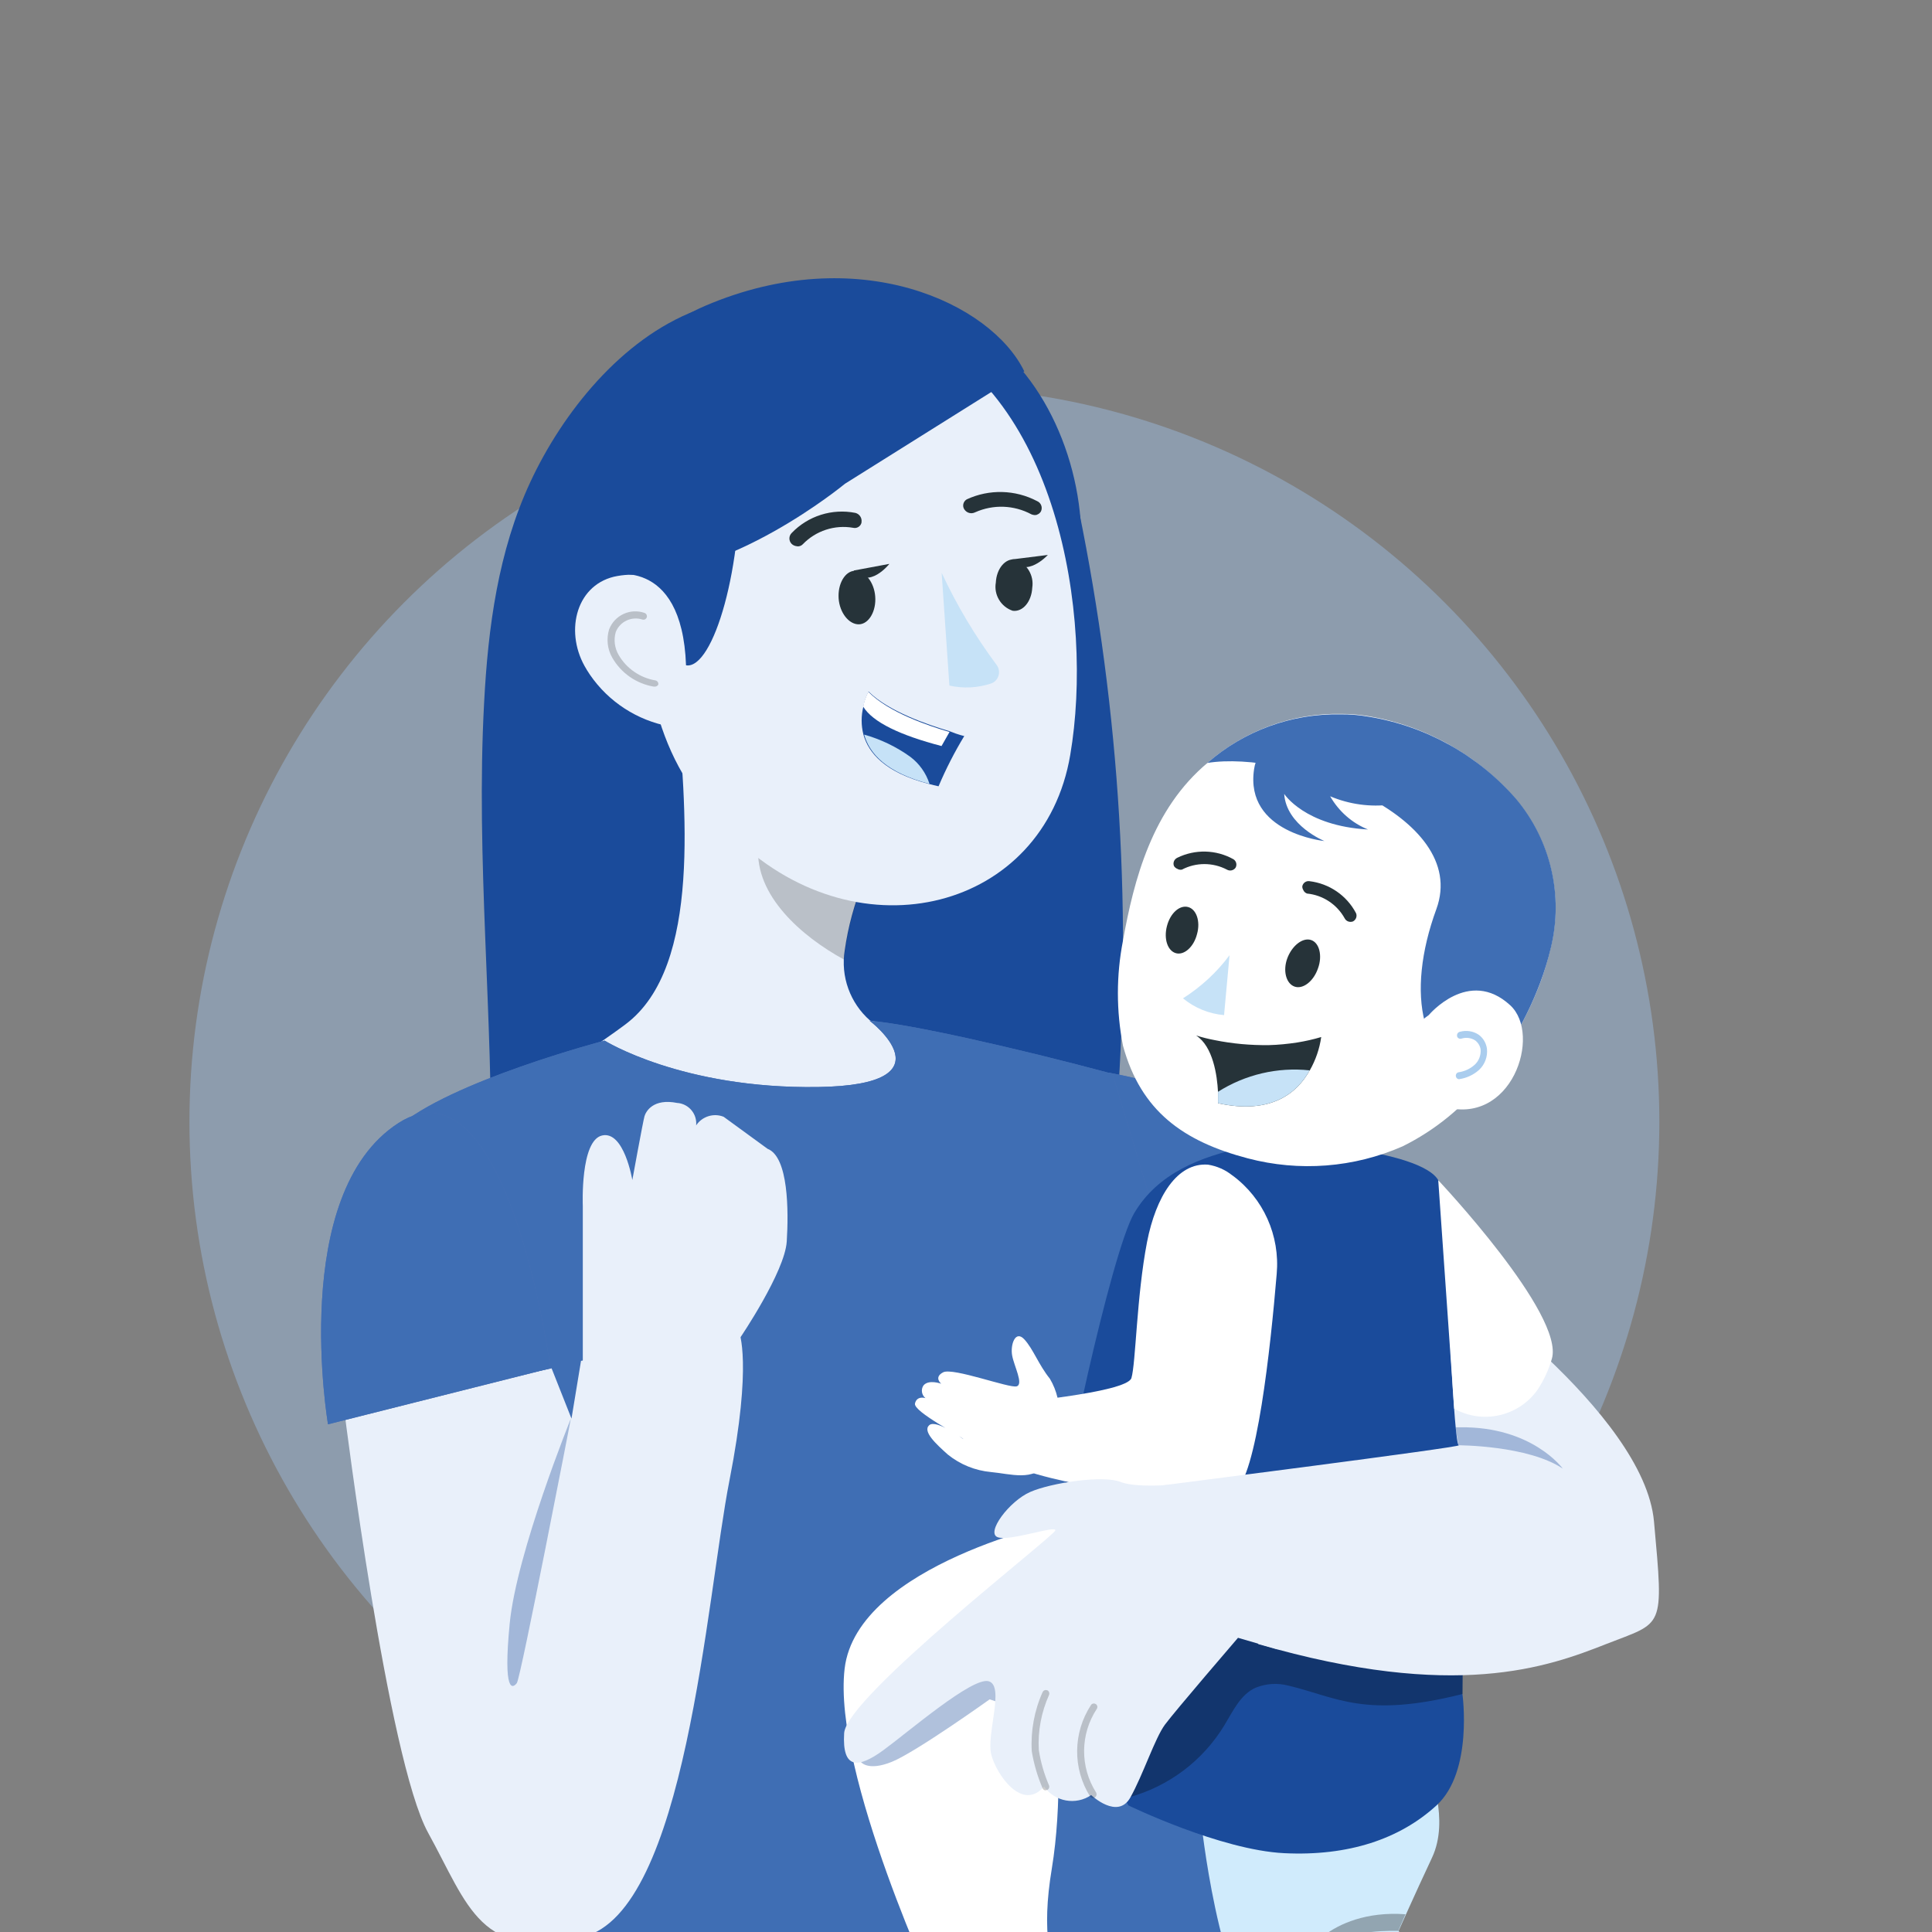 <?xml version="1.0" encoding="UTF-8"?><svg id="Capa_1" xmlns="http://www.w3.org/2000/svg" xmlns:xlink="http://www.w3.org/1999/xlink" viewBox="0 0 162.27 162.27"><rect x="0" y="0" width="162.27" height="162.27" fill="#808080" stroke="none"/><defs><style>.cls-1{clip-path:url(#clippath);}.cls-2{fill:none;}.cls-2,.cls-3,.cls-4,.cls-5,.cls-6,.cls-7,.cls-8,.cls-9,.cls-10,.cls-11,.cls-12,.cls-13,.cls-14,.cls-15,.cls-16,.cls-17,.cls-18{stroke-width:0px;}.cls-3{opacity:.2;}.cls-3,.cls-6{isolation:isolate;}.cls-3,.cls-6,.cls-18{fill:#010101;}.cls-4{opacity:.34;}.cls-4,.cls-9{fill:#1a4b9b;}.cls-5{fill:#9dbfe6;opacity:.44;}.cls-6,.cls-19{opacity:.3;}.cls-7{fill:#4c70b5;}.cls-8{fill:#263339;}.cls-10{fill:#3f6eb4;}.cls-11{fill:#d0ebfc;}.cls-12{fill:#c6e2f7;}.cls-13{fill:#aacdee;}.cls-14{fill:#fff;}.cls-15{fill:#eec1bb;}.cls-16{fill:#ebebeb;}.cls-17{fill:#e9f0fa;}</style><clipPath id="clippath"><rect class="cls-2" x="0" width="162.27" height="162.27"/></clipPath></defs><g class="cls-1"><circle class="cls-5" cx="77.64" cy="94.21" r="61.73"/><g id="freepik--background-complete--inject-471"><rect class="cls-16" x="35.35" y="93.85" width="2.99" height="2.99"/><rect class="cls-16" x="35.35" y="98.86" width="2.99" height="2.99"/><rect class="cls-16" x="35.35" y="118.89" width="2.99" height="2.99"/><rect class="cls-16" x="40.08" y="93.85" width="2.99" height="2.99"/><rect class="cls-16" x="40.08" y="98.86" width="2.99" height="2.99"/><rect class="cls-16" x="40.08" y="118.89" width="2.99" height="2.99"/><polyline class="cls-16" points="47.83 38.81 47.83 41.8 44.84 41.8"/><rect class="cls-16" x="44.84" y="43.8" width="2.99" height="2.99"/><rect class="cls-16" x="44.84" y="48.8" width="2.99" height="2.99"/><rect class="cls-16" x="44.84" y="53.82" width="2.99" height="2.99"/><rect class="cls-16" x="44.84" y="58.82" width="2.99" height="2.99"/><rect class="cls-16" x="44.84" y="63.82" width="2.99" height="2.99"/><rect class="cls-16" x="44.84" y="68.84" width="2.99" height="2.99"/><rect class="cls-16" x="44.84" y="73.84" width="2.99" height="2.99"/><rect class="cls-16" x="44.84" y="78.84" width="2.99" height="2.99"/><rect class="cls-16" x="44.84" y="83.86" width="2.99" height="2.99"/><rect class="cls-16" x="44.84" y="88.86" width="2.99" height="2.99"/><rect class="cls-16" x="44.84" y="93.85" width="2.99" height="2.99"/><rect class="cls-16" x="44.84" y="98.86" width="2.99" height="2.99"/><rect class="cls-16" x="44.84" y="103.87" width="2.99" height="2.99"/><rect class="cls-16" x="49.58" y="33.79" width="2.99" height="2.99"/><rect class="cls-16" x="49.58" y="38.81" width="2.99" height="2.99"/><rect class="cls-16" x="49.58" y="43.8" width="2.99" height="2.99"/><rect class="cls-16" x="49.58" y="48.8" width="2.99" height="2.99"/><rect class="cls-16" x="49.58" y="53.82" width="2.99" height="2.99"/><rect class="cls-16" x="49.58" y="58.82" width="2.99" height="2.99"/><rect class="cls-16" x="49.58" y="63.82" width="2.99" height="2.99"/><rect class="cls-16" x="49.58" y="78.84" width="2.99" height="2.99"/><rect class="cls-16" x="49.58" y="83.86" width="2.99" height="2.99"/><rect class="cls-16" x="49.58" y="88.86" width="2.99" height="2.99"/><rect class="cls-16" x="49.58" y="93.85" width="2.99" height="2.99"/><rect class="cls-16" x="54.31" y="28.79" width="2.99" height="2.99"/><rect class="cls-16" x="54.31" y="33.79" width="2.99" height="2.99"/><rect class="cls-16" x="54.31" y="38.81" width="2.99" height="2.99"/><rect class="cls-16" x="54.31" y="43.8" width="2.99" height="2.99"/><rect class="cls-16" x="54.31" y="48.8" width="2.99" height="2.99"/><rect class="cls-16" x="54.31" y="53.82" width="2.99" height="2.99"/><rect class="cls-16" x="54.31" y="58.82" width="2.99" height="2.99"/><rect class="cls-16" x="54.31" y="63.82" width="2.99" height="2.99"/><rect class="cls-16" x="54.31" y="78.84" width="2.99" height="2.99"/><rect class="cls-16" x="54.31" y="83.86" width="2.99" height="2.99"/><rect class="cls-16" x="54.31" y="88.86" width="2.99" height="2.99"/><rect class="cls-16" x="107.71" y="60.83" width="2.99" height="2.99"/><rect class="cls-16" x="112.46" y="60.83" width="2.99" height="2.99"/><rect class="cls-16" x="121.93" y="65.84" width="2.99" height="2.99"/><rect class="cls-16" x="121.93" y="85.87" width="2.99" height="2.99"/><rect class="cls-16" x="86.99" y="55.84" width="2.99" height="2.99"/><rect class="cls-16" x="86.99" y="60.83" width="2.99" height="2.99"/><rect class="cls-16" x="86.99" y="65.84" width="2.99" height="2.99"/><rect class="cls-16" x="86.99" y="70.85" width="2.99" height="2.99"/><rect class="cls-16" x="86.99" y="75.86" width="2.99" height="2.99"/><rect class="cls-16" x="86.99" y="80.86" width="2.99" height="2.99"/><rect class="cls-16" x="86.99" y="85.87" width="2.99" height="2.99"/><rect class="cls-16" x="86.99" y="90.88" width="2.99" height="2.99"/><rect class="cls-16" x="86.99" y="95.88" width="2.99" height="2.99"/><rect class="cls-16" x="86.99" y="100.89" width="2.99" height="2.99"/><rect class="cls-16" x="86.99" y="105.9" width="2.99" height="2.99"/><rect class="cls-16" x="86.99" y="110.89" width="2.99" height="2.99"/><rect class="cls-16" x="86.99" y="115.89" width="2.99" height="2.99"/><rect class="cls-16" x="86.99" y="125.91" width="2.99" height="2.99"/><rect class="cls-16" x="86.99" y="130.91" width="2.99" height="2.99"/><rect class="cls-16" x="86.99" y="135.93" width="2.99" height="2.99"/><rect class="cls-16" x="86.99" y="140.93" width="2.99" height="2.99"/><rect class="cls-16" x="86.99" y="150.92" width="2.99" height="2.99"/><rect class="cls-16" x="91.73" y="80.86" width="2.99" height="2.99"/><rect class="cls-16" x="91.73" y="90.88" width="2.99" height="2.99"/><rect class="cls-16" x="91.73" y="95.88" width="2.99" height="2.99"/><rect class="cls-16" x="91.73" y="100.89" width="2.99" height="2.99"/><rect class="cls-16" x="91.73" y="105.9" width="2.99" height="2.99"/><rect class="cls-16" x="91.73" y="110.89" width="2.99" height="2.99"/><rect class="cls-16" x="91.73" y="115.89" width="2.99" height="2.99"/><rect class="cls-16" x="91.73" y="130.91" width="2.99" height="2.99"/><rect class="cls-16" x="91.73" y="135.93" width="2.99" height="2.99"/><rect class="cls-16" x="91.73" y="145.93" width="2.99" height="2.99"/><rect class="cls-16" x="91.73" y="150.92" width="2.99" height="2.99"/><rect class="cls-16" x="96.46" y="75.86" width="2.99" height="2.99"/><rect class="cls-16" x="96.46" y="80.86" width="2.99" height="2.99"/><rect class="cls-16" x="96.46" y="85.87" width="2.99" height="2.99"/><rect class="cls-16" x="96.46" y="90.88" width="2.99" height="2.99"/><rect class="cls-16" x="96.46" y="95.88" width="2.99" height="2.99"/><rect class="cls-16" x="96.46" y="100.89" width="2.99" height="2.99"/><rect class="cls-16" x="96.46" y="105.9" width="2.99" height="2.99"/><rect class="cls-16" x="96.46" y="110.89" width="2.99" height="2.99"/><rect class="cls-16" x="96.46" y="115.89" width="2.99" height="2.99"/><rect class="cls-16" x="96.46" y="120.91" width="2.99" height="2.99"/><rect class="cls-16" x="96.46" y="130.91" width="2.99" height="2.99"/><rect class="cls-16" x="96.46" y="140.93" width="2.99" height="2.99"/><rect class="cls-16" x="96.46" y="145.93" width="2.99" height="2.99"/><rect class="cls-16" x="96.46" y="150.92" width="2.99" height="2.99"/><rect class="cls-16" x="67.67" y="84.38" width="2.99" height="2.99"/><rect class="cls-16" x="67.67" y="89.38" width="2.99" height="2.99"/><rect class="cls-16" x="67.67" y="94.38" width="2.99" height="2.99"/><rect class="cls-16" x="67.67" y="99.4" width="2.99" height="2.99"/><rect class="cls-16" x="67.67" y="104.4" width="2.99" height="2.99"/><rect class="cls-16" x="67.67" y="109.4" width="2.99" height="2.99"/><rect class="cls-16" x="67.67" y="124.41" width="2.99" height="2.99"/><rect class="cls-16" x="67.67" y="129.42" width="2.99" height="2.99"/><rect class="cls-16" x="67.67" y="134.43" width="2.99" height="2.99"/><rect class="cls-16" x="67.67" y="139.43" width="2.99" height="2.99"/><rect class="cls-16" x="67.67" y="144.44" width="2.99" height="2.99"/><rect class="cls-16" x="67.67" y="149.45" width="2.99" height="2.99"/><rect class="cls-16" x="72.4" y="84.38" width="2.99" height="2.99"/><rect class="cls-16" x="72.4" y="89.38" width="2.99" height="2.99"/><rect class="cls-16" x="72.4" y="94.38" width="2.99" height="2.99"/><rect class="cls-16" x="72.4" y="99.4" width="2.99" height="2.99"/><rect class="cls-16" x="72.4" y="104.4" width="2.99" height="2.99"/><rect class="cls-16" x="72.4" y="109.4" width="2.99" height="2.99"/><rect class="cls-16" x="72.4" y="124.41" width="2.99" height="2.99"/><rect class="cls-16" x="72.4" y="129.42" width="2.99" height="2.99"/><rect class="cls-16" x="72.4" y="134.43" width="2.99" height="2.99"/><rect class="cls-16" x="72.4" y="139.43" width="2.99" height="2.99"/><rect class="cls-16" x="72.4" y="144.44" width="2.99" height="2.99"/><rect class="cls-16" x="72.4" y="149.45" width="2.99" height="2.99"/></g><g id="freepik--Characters--inject-471"><path class="cls-15" d="m94.9,124.48s-.51-4.4,1.8-7.24,3.39-5.74,5.26-7.73,1.71,1.69,1.24,3.63-.98,4.15.53,4.27,13.34-5.5,15.37-5.09.46,1.9.46,1.9c0,0,2.9-1.29,3.73-.27.21.26.28,1.18-.95,2.01-2.78,1.79-8.79,5.24-8.79,5.24.34-.21,8.07-3.94,9.3-4.34,1.61-.53,2.64,0,2.91.98.4,1.34-9.02,6.28-9.27,6.76,0,0,5.32-3.03,6.86-2.07s-1.71,3.03-4.93,4.33c-2.94,1.18-8.42,4.29-11.54,5.22-3.83,1.12-6.67,1.03-9.12-1.81-1.44-1.65-2.42-3.65-2.86-5.8Z"/><path class="cls-6" d="m112.45,118.04c-.05,0-.11-.02-.13-.07-.06-.06-.06-.15,0-.21,2.19-1.29,4.47-2.5,6.76-3.55.06-.04.14-.03.18.03,0,.01.02.03.02.04.03.07,0,.16-.07.19,0,0,0,0,0,0-2.29,1.09-4.57,2.28-6.74,3.55l-.02.02Z"/><path class="cls-6" d="m114.51,126c-.07,0-.13-.05-.14-.12-.58-3.23-2.1-6.23-4.36-8.61-.06-.05-.06-.13-.02-.18,0,0,.01-.01.02-.02.06-.06.15-.06.21,0,2.3,2.43,3.84,5.47,4.43,8.76.01.08-.04.15-.11.16,0,0,0,0,0,0h-.02Z"/><path class="cls-6" d="m100.54,126c-.06,0-.11-.03-.13-.08-.04-.07-.01-.16.06-.2,1.17-.61,2.09-1.6,2.61-2.81.5-1.22.57-2.58.2-3.84-.02-.08.02-.16.09-.19.08-.02.17.02.19.11.85,2.75-.4,5.7-2.96,7.01h-.07Z"/><path class="cls-9" d="m36.68,134.13c7.24-11.31,4.32-22.39,4.54-35.57.22-13.19-1.27-26.36-.56-39.52.33-6.34,1.18-12.75,3.89-18.57,2.71-5.82,7.65-12,13.9-14.39l31.45,13.45c3.81,17.01,5.17,34.47,4.04,51.86-.45,14.88-2.11,29.69-4.97,44.3-.26,2.1-1.02,4.1-2.24,5.83-1.83,2.24-4.88,3.18-7.75,4-7.3,2.08-14.65,4.17-22.22,4.94s-8.96,0-15.8-3.19c-2.37-1.06-5.83-3.24-6.15-5.65-.09-2.62.55-5.2,1.86-7.47Z"/><path class="cls-9" d="m73.81,33.52s10.08,18.15,10.56,23.81c3.86,3.29,6.6-3.37,6.45-12.3-.12-7.31-3.93-15.2-10.24-18.04-8.87-3.99-6.76,6.53-6.76,6.53Z"/><path class="cls-17" d="m86.96,89.27c-3.34-.9-10.75-2.93-13.88-3.55-1.68-1.47-2.49-3.71-2.13-5.91.28-1.98.81-3.91,1.56-5.76l-2.52-2.73-13.1-12.3c.63,8.5,2.14,22.15-4.35,27.01,0,0-5.68,4.3-9.13,5.38-1.27,3.89-7.85,22.08-7.85,22.08l56.77-4.59c1.24-8.8-5.69-18.13-5.36-19.63Z"/><path class="cls-3" d="m70.88,80.59c-3.55-1.94-7.5-5.38-7.19-9.46.1-1.51.37-3,.83-4.43l7.4,9.08c-.51,1.56-.86,3.18-1.04,4.81Z"/><path class="cls-17" d="m52.81,45.51c1.67,12.94,2.09,18.44,9.05,25,10.44,9.88,25.83,5.91,28.03-7.1,1.99-11.67-1.06-30.88-14.01-35.87-12.75-4.93-24.72,5.01-23.06,17.96Z"/><path class="cls-8" d="m70.43,50.06c0,1.18.71,2.26,1.56,2.37s1.54-.89,1.53-2.11-.71-2.25-1.56-2.37-1.54.89-1.53,2.11Z"/><path class="cls-8" d="m83.64,48.93c-.18,1.03.43,2.04,1.42,2.37.85.11,1.58-.77,1.64-1.94.16-1.03-.44-2.03-1.43-2.37-.84-.11-1.57.77-1.63,1.94Z"/><path class="cls-8" d="m66.97,45.89c.17.01.34-.05.46-.18,1.09-1.13,2.67-1.65,4.22-1.38.32.08.64-.12.71-.44,0-.01,0-.02,0-.04.05-.35-.17-.68-.51-.77-1.96-.39-3.98.25-5.36,1.69-.25.25-.25.66,0,.91.12.12.29.19.46.2Z"/><path class="cls-8" d="m87.09,43.23c.15-.05.28-.15.35-.3.14-.32,0-.7-.33-.84-1.84-.97-4.03-1.02-5.91-.15-.29.17-.39.54-.22.82,0,0,.01.02.02.03.2.3.58.4.9.24,1.52-.68,3.26-.62,4.73.17.15.06.31.08.46.04Z"/><path class="cls-17" d="m49.27,56.24c1.45,2.36,3.79,4.04,6.48,4.67,3.48.75,5.05-4.85,3.75-8.28-1.25-3.16-4.62-4.94-7.94-4.19-3.28.8-4.16,4.81-2.29,7.79Z"/><path class="cls-12" d="m79.09,48.11c1.27,2.73,2.82,5.32,4.61,7.73.34.44.26,1.07-.17,1.41-.07.06-.15.1-.24.14-1.14.39-2.37.46-3.55.19l-.65-9.47Z"/><path class="cls-8" d="m71.7,47.92l3-.56s-1.73,2.19-3,.56Z"/><path class="cls-8" d="m84.97,46.99l3.04-.38s-1.86,2.03-3.04.38Z"/><path class="cls-9" d="m49.31,38.42c-1.76,2.54,1.75,9.93,1.75,9.93,0,0,6.22-1.84,6.56,7.53,2.29.38,4.87-8.39,4.49-17.18-.45-4.98-9.7-4.78-12.81-.28Z"/><path class="cls-3" d="m54.97,57.67h-.06c-1.47-.25-2.75-1.14-3.49-2.44-.41-.72-.5-1.57-.26-2.37.46-1.19,1.78-1.8,2.98-1.38.15.06.23.22.18.38-.06.15-.23.23-.38.17,0,0,0,0,0,0-.9-.28-1.87.17-2.22,1.05-.19.65-.1,1.34.24,1.93.66,1.14,1.8,1.92,3.1,2.14.16.04.26.19.23.35,0,0,0,0,0,0-.06.11-.17.17-.3.17Z"/><path class="cls-9" d="m80.99,61.82c-.82,1.35-1.54,2.76-2.16,4.22-.27-.06-.54-.12-.82-.2-3.67-.95-5.06-2.59-5.49-4.14-.2-.78-.2-1.59,0-2.37.08-.44.23-.86.43-1.25,1.66,1.67,5,2.8,6.82,3.34.73.3,1.22.4,1.22.4Z"/><path class="cls-14" d="m79.75,61.48l-.67,1.18c-3.45-.9-5.77-1.99-6.58-3.31.08-.44.23-.86.43-1.25,1.66,1.71,5,2.85,6.82,3.38Z"/><path class="cls-12" d="m78.07,65.84c-3.67-.95-5.06-2.59-5.49-4.14,1.39.39,2.7,1.02,3.87,1.86.76.57,1.33,1.37,1.62,2.28Z"/><path class="cls-9" d="m86.03,31.19c-2.76-5.71-13.94-11.01-26.81-5.5-11.63,4.97-14.98,21.89-6.59,22.53s18.34-7.59,18.34-7.59l15.06-9.44Z"/><path class="cls-7" d="m93.08,90.09s12.69,2.09,19.71,8.81c7.02,6.72,14.95,12.78,14.95,12.78l-28.27,10.41-6.4-32Z"/><path class="cls-10" d="m93.08,90.09s12.69,2.09,19.71,8.81c7.02,6.72,14.95,12.78,14.95,12.78l-28.27,10.41-6.4-32Z"/><path class="cls-7" d="m50.79,87.4s-13.09,3.43-17.43,7.31c-4.8,4.29,16.77,61.06,16.77,61.06l-5.35,35.29s60.69,4.21,71.37-2.92l-5.48-40.6-17.23-57.35c-8.28-2.22-17.21-4.22-20.39-4.45,0,0,7.1,5.39-4.34,5.56s-17.93-3.9-17.93-3.9Z"/><path class="cls-10" d="m50.79,87.4s-13.09,3.43-17.43,7.31c-4.8,4.29,16.77,61.06,16.77,61.06l-5.35,35.29s60.69,4.21,71.37-2.92l-5.48-40.6-17.23-57.35c-8.28-2.22-17.21-4.22-20.39-4.45,0,0,7.1,5.39-4.34,5.56s-17.93-3.9-17.93-3.9Z"/><path class="cls-17" d="m28.94,118.65s3.63,29.14,7.02,35.29c3.39,6.15,4.36,10.84,13.01,8.74,8.65-2.11,10.36-28.48,12.3-38.35,1.94-9.88.8-12.47.8-12.47l-13.27,2.44-.8,4.85-1.67-4.22-17.4,3.73Z"/><path class="cls-7" d="m27.55,119.63s-3.31-19.35,5.91-25.3c9.22-5.95,12.78,20.59,12.78,20.59l-18.7,4.71Z"/><path class="cls-10" d="m27.55,119.63s-3.31-19.35,5.91-25.3c9.22-5.95,12.78,20.59,12.78,20.59l-18.7,4.71Z"/><path class="cls-17" d="m60.78,93.8c-.84-.34-1.81-.03-2.31.72.09-.94-.59-1.78-1.54-1.88-.01,0-.02,0-.04,0-2.03-.41-2.64.71-2.76,1.12s-1.02,5.35-1.02,5.35c0,0-.69-4.16-2.54-3.74s-1.62,5.91-1.62,5.91v13.32l13.23-2.26s3.74-5.51,3.9-8.07.15-7.1-1.61-7.78"/><path class="cls-14" d="m89.28,127.74s-17.31,3.63-18.34,12.42c-1.03,8.79,7.89,27.8,7.89,27.8l-.39,1.03s-9.96,6.85-9.18,8.15,3.1,0,3.1,0c0,0,1.42,1.28,4.73.57s5.05-2.77,7.25-3.03,5.91-1.55,4.9-5.69-1.8-6.6-.9-12.03.52-11.76.26-11.76,11.83-2.28,11.24-2.76,2.85-1.64.98-9.01-11.53-5.7-11.53-5.7Z"/><path class="cls-4" d="m72.3,147.98s.57.82,2.6,0,8.22-5.25,8.22-5.25l2.2.73,1.58-4.02-5.05-.57-9.56,9.11Z"/><path class="cls-11" d="m100.86,152.75s1.45,14.19,5.32,17.54,5.69,4.6,4.85,7.63c-.84,3.03-.73,4.35-2.54,6.89s-3.55,4.36-3.15,5.09,2.05.45,2.37.39,4.66,1.92,7.1,1.06,4.12-5.01,5.45-8.04,1.77-3.35,1.61-5.74c-.2-2.94-1.75-13.46-4.41-15.37,0,0,1.28-2.9,2.81-6.16,1.54-3.26-.33-7.27,0-7.1s-19.41,3.81-19.41,3.81Z"/><path class="cls-9" d="m94.78,151.64s7.72,3.75,13.09,4.01,9.69-1.18,12.78-4.01c3.1-2.83,2.18-9.35,2.18-9.35l.18-17.04s-1.37-23.14-2.09-25.84c-.72-2.7-12.49-3.84-16.3-3.06-3.81.78-7.39,2.22-9.35,5.53s-6.37,24.15-6,24.67-.54,14.05-.65,14.19,6.16,10.9,6.16,10.9Z"/><path class="cls-14" d="m103.52,98.73c2.6,1.92,4,5.06,3.71,8.28-.51,6.11-1.68,17.11-3.55,18.28-2.59,1.64-16.62-.89-18.99-2.37l-.3-5.03s10.27-.89,10.64-2.15.43-6.84,1.31-11.42c.75-3.83,2.53-6.69,5.12-6.5.75.12,1.46.43,2.05.91Z"/><g class="cls-19"><path class="cls-18" d="m94.77,150.97c3.37-.91,6.26-3.08,8.07-6.07.72-1.18,1.36-2.61,2.65-3.16.86-.34,1.8-.4,2.7-.17,4.09.97,6.41,2.79,14.65.71v-2.29l-21.05-4.04-7.53,10.22.52,4.8Z"/></g><path class="cls-17" d="m100.21,124.47c-.44.18-4.64.59-6.09,0s-5.83.07-7.59.84-3.74,3.42-2.74,3.8,4.92-1.03,4.85-.57-17.56,13.97-17.74,17.03,1.18,2.97,3.28,1.44,7.49-6.19,8.86-5.8-.22,4.49.22,6.17,2.6,4.81,4.43,2.67c.9,1.28,2.67,1.6,3.96.72,0,0,2.22,2.11,3.29.2s2.06-4.97,2.9-6.11,6.14-7.3,6.14-7.3l3.2.93-6.97-14.04Z"/><path class="cls-17" d="m121.53,107.12s16.56,11.5,17.39,20.67.83,8.39-4.03,10.3-12.63,4.8-29.2,0l-8.01-13.34s25.25-3.22,24.84-3.36-.98-14.27-.98-14.27Z"/><path class="cls-4" d="m47.95,119.14s-4.21,21.78-4.54,22.22-1.18.96-.6-5c.58-5.96,5.14-17.22,5.14-17.22Z"/><path class="cls-14" d="m94.32,79c-.57,2.92-.57,5.92,0,8.83,1.51,5.52,5.09,8.04,10.48,9.46,4.33,1.14,8.91.79,13.01-1.01,2.72-1.35,5.1-3.29,6.97-5.69,1.92-2.4,3.45-5.08,4.55-7.95.37-.98.67-1.99.91-3.02,1.08-4.38,0-9.01-2.91-12.47-3.16-3.69-7.51-6.16-12.3-6.98-.78-.14-1.57-.21-2.37-.21-4.11-.08-8.1,1.38-11.2,4.08-4.71,3.91-6.22,9.88-7.14,14.94Z"/><path class="cls-10" d="m112.6,60c-4.11-.08-8.1,1.37-11.19,4.08,6.81-1.1,22.13,4.35,19.23,12.28-2.6,7.1-1.38,13.44,4.16,14.19,1.92-2.39,3.45-5.08,4.54-7.95.37-.98.68-1.98.92-3,1.07-4.39-.01-9.02-2.91-12.48-3.19-3.68-7.57-6.13-12.37-6.92-.79-.14-1.59-.21-2.39-.2Z"/><path class="cls-14" d="m120,85.26s3.36-4.03,6.84-.83c2.7,2.47.11,10.28-5.69,8.49-4.32-1.32-4.23-5.52-1.15-7.66Z"/><path class="cls-10" d="m115.02,63.36c-1.32-.98-2.87-1.6-4.51-1.79,1.88-.51,3.9-.24,5.57.77,3.55,1.84,3.49,4.1,3.49,4.1-.79.11-1.59.07-2.37-.13-.66-.16-1.31-.35-1.94-.59.34.75.88,1.39,1.56,1.86-1.73.22-3.49-.02-5.1-.7.72,1.26,1.84,2.25,3.18,2.79-5.32-.3-7.04-2.99-7.04-2.99.18,2.67,3.38,3.96,3.38,3.96,0,0-6.71-.67-5.91-6.03.5-3.51,5.65-2.93,9.67-1.25Z"/><path class="cls-8" d="m110,89.9c-1.02,1.86-3.2,3.75-7.7,2.76v-.96c-.07-1.36-.41-3.81-1.84-4.73.51.16,1.03.29,1.56.39.74.15,1.49.26,2.25.33.77.07,1.54.1,2.31.09.79-.02,1.58-.1,2.37-.22.68-.11,1.36-.26,2.02-.46-.14.99-.47,1.94-.96,2.8Z"/><path class="cls-12" d="m110,89.9c-1.02,1.86-3.2,3.75-7.7,2.76v-.96c2.29-1.45,5-2.09,7.7-1.8Z"/><path class="cls-8" d="m110.7,81.33c-.37,1.09-1.27,1.79-1.98,1.53s-.98-1.34-.6-2.37,1.27-1.77,1.99-1.54.97,1.35.59,2.38Z"/><path class="cls-8" d="m100.54,78.45c-.27,1.08-1.08,1.8-1.77,1.61s-1.04-1.18-.76-2.27,1.06-1.79,1.77-1.61,1.06,1.21.76,2.27Z"/><path class="cls-8" d="m109.47,74.76c-.06-.09-.09-.2-.09-.31.05-.29.32-.48.6-.44,1.67.2,3.13,1.2,3.91,2.68.12.26,0,.57-.25.7h0c-.26.1-.57,0-.7-.26h0c-.65-1.17-1.83-1.95-3.16-2.08-.14-.05-.26-.16-.32-.3Z"/><path class="cls-8" d="m98.85,72.96c-.1-.05-.18-.12-.24-.21-.12-.26,0-.57.26-.7,1.5-.74,3.27-.7,4.73.12.24.15.32.47.17.72,0,0,0,0,0,0h0c-.17.23-.48.29-.72.15h0c-1.19-.62-2.6-.62-3.78,0-.14.03-.29,0-.41-.08Z"/><path class="cls-12" d="m103.27,80.23l-.46,5.03c-1.27-.11-2.47-.6-3.45-1.41,1.51-.96,2.84-2.18,3.91-3.62Z"/><path class="cls-14" d="m120.8,99.13s10.64,11.28,9.54,15c-.26.91-.66,1.77-1.18,2.57-1.51,2.16-4.37,2.91-6.74,1.76l-.28-.14-1.34-19.18Z"/><path class="cls-13" d="m122.51,90.64c-.16-.03-.26-.19-.23-.35.02-.12.11-.21.23-.23.5-.07.97-.29,1.35-.63.35-.32.53-.79.5-1.27-.04-.31-.21-.58-.45-.77-.35-.23-.79-.28-1.18-.15-.15.04-.31-.05-.35-.2,0,0,0-.02,0-.03-.03-.16.08-.32.24-.35.54-.15,1.12-.06,1.58.25.38.28.63.71.69,1.18.07.66-.18,1.32-.66,1.77-.47.42-1.05.69-1.67.78h-.04Z"/><path class="cls-4" d="m122.5,121.39s5.83,0,8.76,1.96c0,0-2.57-3.55-8.63-3.47h-.38l.25,1.5Z"/><path class="cls-3" d="m87.84,150.38c-.12,0-.23-.07-.27-.18-.43-.99-.73-2.03-.91-3.1-.1-1.71.21-3.42.91-4.98.07-.15.24-.21.39-.15,0,0,0,0,.01,0,.14.07.2.24.14.39-.65,1.45-.95,3.04-.86,4.62.16,1.03.45,2.03.86,2.98.06.15-.02.33-.17.39h-.11Z"/><path class="cls-3" d="m91.81,151.03c-.1,0-.2-.06-.25-.14-1.48-2.35-1.45-5.35.07-7.68.08-.13.26-.17.39-.09,0,0,0,0,.01,0,.14.09.18.27.09.41,0,0,0,0,0,0-1.4,2.13-1.42,4.87-.06,7.02.08.14.04.32-.09.41-.05.03-.1.04-.15.05Z"/><path class="cls-6" d="m117.44,162.18s-4.15-.19-6.41,1.36c-2.26,1.55.41-3.25,7.02-2.76l-.61,1.4Z"/><path class="cls-14" d="m88.96,119.16c.09-1.17-.18-2.35-.78-3.36-.95-1.18-1.4-2.5-2.15-3.31s-1.18.45-1.02,1.35.98,2.42.38,2.6-5.35-1.6-6.17-1.18-.17.96-.17.96c0,0-1.06-.39-1.49.15-.23.34-.15.8.17,1.06,0,0-.72-.24-.88.45s3.96,2.78,4.07,3c0,0-2.27-1.7-2.87-1.18s.61,1.62,1.56,2.47c1.04.84,2.31,1.35,3.64,1.47,1.57.14,3.64.83,4.6-.75.62-1.16.99-2.43,1.11-3.74Z"/></g></g></svg>